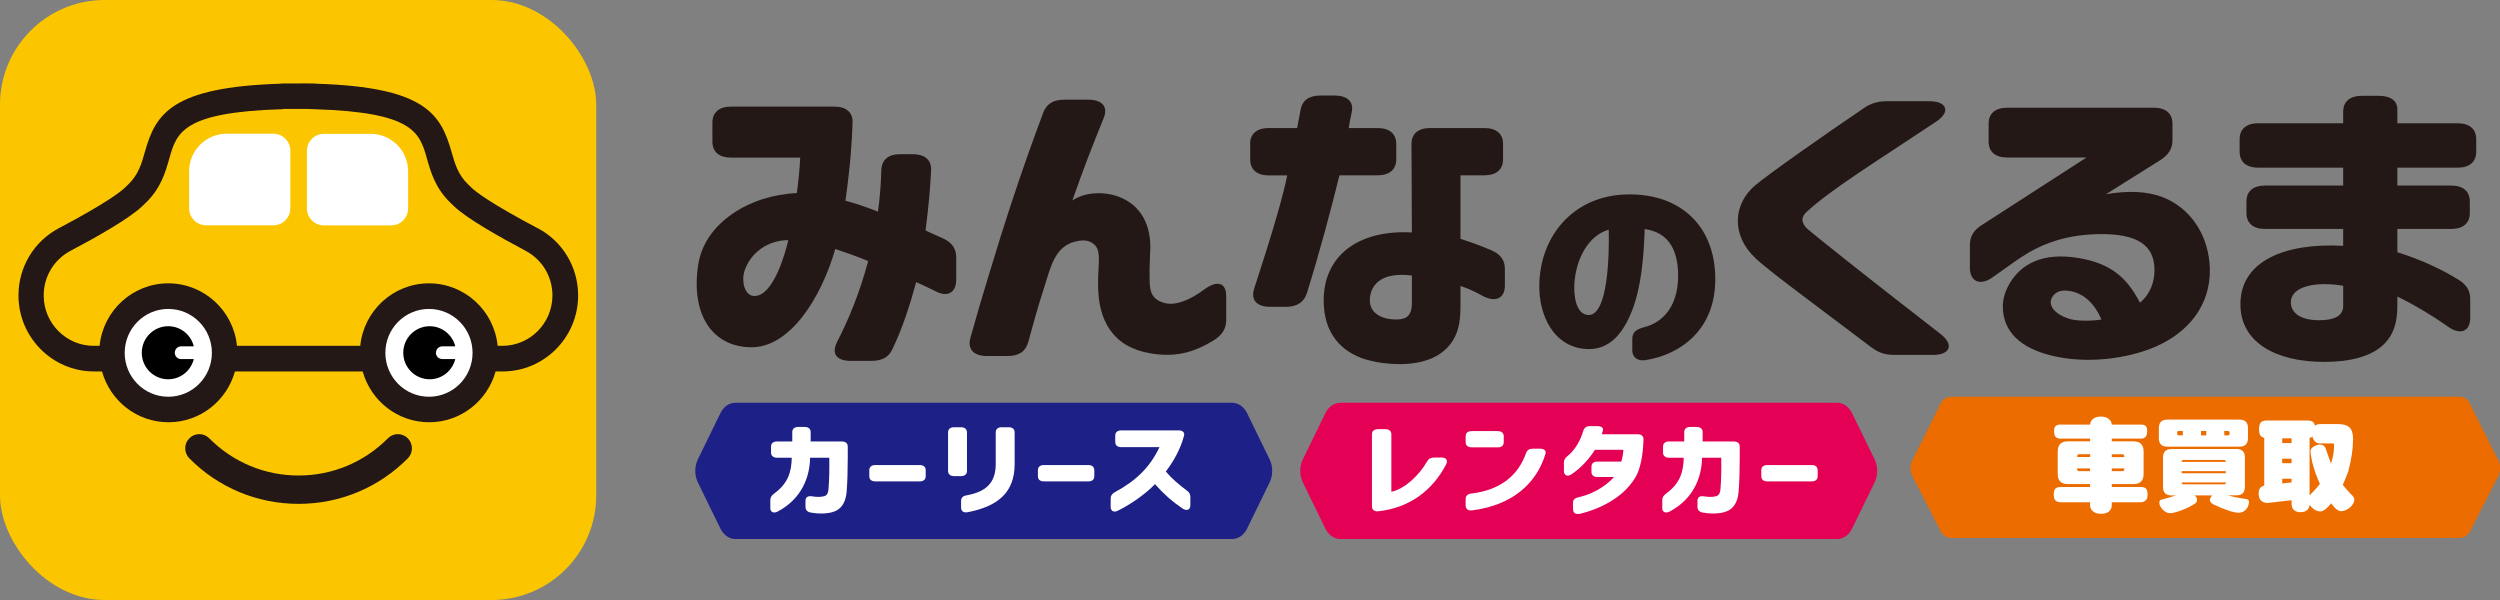 <?xml version="1.0" encoding="UTF-8"?>
<svg id="_レイヤー_2" data-name="レイヤー 2" xmlns="http://www.w3.org/2000/svg" viewBox="0 0 246 59.04">
  <rect x="0" y="0" width="246" height="59.04" fill="#808080" stroke="none"/>
  <defs>
    <style>
      .cls-1 {
        fill: #231815;
      }

      .cls-2 {
        fill: #ec6c00;
      }

      .cls-3 {
        fill: #1d2087;
      }

      .cls-4 {
        fill: #fff;
      }

      .cls-5 {
        fill: #e40054;
      }

      .cls-6 {
        fill: #fbc600;
      }
    </style>
  </defs>
  <g id="_レイヤー_1-2" data-name="レイヤー 1">
    <g>
      <rect class="cls-6" width="58.67" height="59.04" rx="10.3" ry="10.3"/>
      <g>
        <g>
          <path class="cls-1" d="M82.34,33.7c1.18-2.29,2.21-4.77,3.09-8.01-1.14-.47-2.21-.85-3.24-1.19-1.4,4.87-4.48,9.7-8.27,9.67-3.82-.03-5.96-3.2-5.22-8.1.62-4.14,5.07-6.88,9.71-7.07.18-1.35.29-2.61.33-3.49h-6.8c-1.18,0-1.84-.57-1.84-1.57v-1.88c0-1,.66-1.57,1.84-1.57h10.15c1.18,0,1.84.57,1.8,1.57-.04,1.66-.22,4.33-.7,7.69,1.07.28,2.13.66,3.2,1.07.18-1.32.3-2.67.33-4.08.04-1.04.7-1.57,1.88-1.57h1.18c1.18,0,1.88.53,1.84,1.57-.07,1.48-.22,3.45-.55,5.94.62.28,1.21.56,1.73.78.88.41,1.29,1.01,1.29,1.85v2.2c0,1.26-.81,1.76-1.95,1.19-.7-.35-1.4-.69-1.99-.94-.62,2.29-1.36,4.55-2.32,6.56-.37.85-1.07,1.19-2.1,1.19h-2.02c-1.4,0-1.91-.72-1.36-1.82ZM74.26,29.12c1.8,0,2.98-4.05,3.31-5.49-1.99,0-3.75,1.22-4.34,3.11-.26.91,0,2.39,1.03,2.39Z"/>
          <path class="cls-1" d="M108.05,27.99c0-.56,0-.78.04-1.41.07-1.19.11-2.04-.37-2.48s-1.03-.57-1.99-.31c-2.02.53-2.39,2.7-3.01,4.58-.55,1.7-1.07,3.55-1.54,5.28-.26.94-.92,1.38-2.02,1.38h-2.06c-1.29,0-1.91-.66-1.62-1.76.62-2.23,1.25-4.36,1.84-6.28,1.36-4.52,3.16-10.14,5.33-15.89.33-.88.99-1.29,2.06-1.29h2.39c1.36,0,1.95.69,1.51,1.79-1.07,2.64-1.99,4.96-3.09,8.13,2.21-1.57,8.09-.88,7.65,5.21-.04.66-.07,1.98-.04,2.89.04.75.15,1.7,1.58,2.01.99.22,2.35-.28,3.82-1.38,1.25-.91,2.13-.66,2.13.69v2.32c0,.82-.33,1.44-1.21,2.01-2.02,1.23-3.79,1.7-6.25,1.29-3.71-.63-5.15-3.23-5.15-6.78Z"/>
          <path class="cls-1" d="M123.01,14.17c0-1.01.66-1.57,1.84-1.57h2.79l.33-1.76c.15-.94.81-1.44,1.95-1.44h1.4c1.25,0,1.91.6,1.69,1.63-.15.72-.26,1.26-.29,1.57h2.83c1.18,0,1.84.56,1.84,1.57v1.51c0,1-.66,1.57-1.84,1.57h-3.75c-.85,3.45-1.91,7.44-3.2,11.59-.29.91-.99,1.35-2.06,1.35h-1.58c-1.32,0-1.91-.69-1.54-1.82,1.8-5.49,2.87-9.2,3.24-11.11h-1.8c-1.18,0-1.84-.57-1.84-1.57v-1.51ZM134.37,35.37c-2.28-.72-4.12-2.45-4.12-5.81,0-4.3,3.27-6.97,8.68-6.69l-.04-8.7c0-1.01.66-1.57,1.84-1.57h5.33c1.18,0,1.84.56,1.84,1.57v1.51c0,1-.66,1.57-1.84,1.57h-2.35v6.25c1.25.41,2.02.69,3.05,1.13.92.41,1.32.97,1.32,1.85v1.6c0,1.26-.88,1.7-2.13,1.07-.7-.41-1.54-.79-2.24-1.01v2.04c0,1.63-.26,2.67-.92,3.58-1.03,1.41-2.79,2.07-5.11,2.07-.99,0-2.17-.13-3.31-.47ZM137.83,31.41c.88-.13,1.1-.75,1.1-1.63v-2.67c-2.83-.34-3.93.75-4.12,2.1-.26,2.1,2.06,2.32,3.01,2.2Z"/>
          <path class="cls-1" d="M160.62,34.43v-1.1c0-.64.4-.93,1.12-1.12,2.09-.51,3.51-2.35,3.38-5.47-.1-2.29-1.02-3.88-3.28-4.2-.1,2.65-.3,5.58-1.24,8.01-.92,2.35-2.26,3.86-4.38,3.8-3.28-.11-4.85-3.27-4.75-6.45.15-4.79,3.35-8.38,8.03-8.74,5.52-.38,9.05,2.8,9.27,7.76.27,5.53-3.51,8.02-6.89,8.52-.8.11-1.27-.32-1.27-1.02ZM156.29,31c1.99.06,2.06-6.19,2.01-8.4-2.06.59-3.23,2.95-3.38,5.3-.07,1.15.12,3.03,1.37,3.1Z"/>
          <path class="cls-1" d="M184.13,34.17l-6.29-4.74c-2.21-1.66-4.19-3.17-5.07-3.99-2.46-2.29-2.24-5.37-.04-7.22,1.43-1.19,6.84-4.99,10.7-7.6.7-.47,1.36-.66,2.28-.66h4.15c1.73,0,2.09,1.04.7,1.98-6.07,4.05-10.44,6.72-12.83,8.95-.22.22-.37.44-.37.72s.15.6.48.91c.92.78,5.15,4.18,13.13,10.36,1.32,1.04.92,2.04-.73,2.04h-3.86c-.92,0-1.54-.22-2.24-.75Z"/>
          <path class="cls-1" d="M197.08,30.16c0-.66.15-1.38.7-2.32,1.1-1.82,3.16-3.05,6.76-2.45,3.12.53,4.74,1.88,6.03,4.4,1.07-.91,1.43-2.1,1.43-3.23,0-2.39-1.62-3.61-5.59-3.52-3.93.09-6.36,1.41-8.24,2.76l-2.09,1.48c-1.21.88-2.24.44-2.24-.91v-2.26c0-.82.33-1.41,1.1-1.92l10.37-6.69h-7.79c-1.18,0-1.84-.56-1.84-1.57v-1.76c0-1.01.66-1.57,1.84-1.57h14.41c1.18,0,1.84.56,1.84,1.57v1.63c0,.82-.37,1.41-1.14,1.92l-5.4,3.39c2.24-.38,4.08-.28,5.55.28,2.79,1.07,4.59,3.8,4.67,7.07.07,3.58-2.1,6.22-5.29,7.63-2.94,1.29-7.06,1.73-10.37.88-2.9-.72-4.71-2.29-4.71-4.81ZM203.62,31.38c1.14.31,2.79.13,3.16.06-.62-1.48-1.73-2.67-3.31-2.83-.81-.09-1.21.19-1.47.53-.59.82.11,1.76,1.62,2.23Z"/>
          <path class="cls-1" d="M220.46,30.09c-.11-4.4,4.38-6.22,10.11-5.9v-1.66h-7.68c-1.18,0-1.84-.57-1.84-1.57v-1.13c0-1.01.66-1.57,1.84-1.57h7.68v-1.76h-8.35c-1.18,0-1.84-.57-1.84-1.57v-1.23c0-1,.66-1.57,1.84-1.57h8.35v-1.13c0-1.01.66-1.57,1.84-1.57h1.65c1.18,0,1.84.47,1.84,1.35v1.35h5.92c1.18,0,1.84.57,1.84,1.57v1.23c0,1-.66,1.57-1.84,1.57h-5.92v1.76h5.29c1.18,0,1.84.56,1.84,1.57v1.13c0,1-.66,1.57-1.84,1.57h-5.29v2.29c2.39.75,4.41,1.7,6.1,2.76.77.5,1.07,1.07,1.07,1.88v1.82c0,1.35-.99,1.73-2.21.85-1.32-.94-3.09-2.04-4.96-2.95v.97c0,1.6-.4,2.76-1.21,3.61-1.29,1.35-3.49,1.85-5.96,1.85-5,0-8.2-2.04-8.27-5.53ZM228.22,31.51c1.4,0,2.35-.38,2.35-1.41v-1.98c-2.57-.44-5.15,0-5.15,1.63,0,.97.85,1.76,2.79,1.76Z"/>
        </g>
        <path class="cls-3" d="M122.72,52c-.31.65-.87,1.04-1.48,1.04h-48.88c-.6,0-1.16-.39-1.48-1.04l-2.21-4.53c-.34-.7-.34-1.57,0-2.27l2.21-4.53c.31-.65.87-1.04,1.48-1.04h48.88c.6,0,1.16.39,1.48,1.04l2.21,4.53c.34.7.34,1.57,0,2.27l-2.21,4.53Z"/>
        <path class="cls-5" d="M182.25,52c-.31.65-.87,1.04-1.48,1.04h-48.88c-.6,0-1.16-.39-1.48-1.04l-2.21-4.53c-.34-.7-.34-1.57,0-2.27l2.21-4.53c.31-.65.87-1.04,1.48-1.04h48.88c.6,0,1.16.39,1.48,1.04l2.21,4.53c.34.7.34,1.57,0,2.27l-2.21,4.53Z"/>
        <path id="_背景パス基本" data-name="背景パス基本" class="cls-2" d="M245.7,45.05l-2.74-5.48c-.21-.33-.59-.53-.99-.53h-49.95c-.41,0-.78.2-.99.53l-2.74,5.48c-.4.62-.39,1.42.01,2.04l2.73,5.32c.21.33.59.52.99.52h49.97c.4,0,.77-.2.99-.52l2.73-5.32c.41-.62.41-1.42.01-2.04Z"/>
        <g>
          <path class="cls-4" d="M75.8,49.99v-.77c0-.27.11-.45.36-.64,1.35-.99,1.72-2.07,1.75-3.54h-1.44c-.38,0-.6-.19-.6-.51v-.58c0-.33.22-.51.6-.51h1.49v-.92c0-.33.22-.51.6-.51h.61c.38,0,.6.19.6.51v.92h3.05c.38,0,.6.18.6.51v1.08c0,1.14-.04,2.56-.11,3.34-.13,1.52-.91,1.98-1.79,2.11-.58.09-1.25.05-1.77-.05-.35-.07-.49-.28-.49-.57v-.58c0-.36.24-.51.66-.44.35.06.75.09,1.12,0,.26-.05.43-.21.48-.67.08-.93.1-1.9.08-3.13h-1.89c-.02,1.84-.78,4.02-3.19,5.3-.41.21-.73.04-.73-.36Z"/>
          <path class="cls-4" d="M85.54,46.86v-.59c0-.33.22-.51.6-.51h4.35c.39,0,.6.19.6.51v.59c0,.33-.22.51-.6.51h-4.35c-.39,0-.6-.19-.6-.51Z"/>
          <path class="cls-4" d="M93.29,42.55c0-.33.22-.51.6-.51h.66c.38,0,.6.19.6.51v3.79c0,.33-.22.51-.6.51h-.66c-.38,0-.6-.19-.6-.51v-3.79ZM94.57,49.94v-.65c0-.31.18-.49.55-.55,1.85-.34,2.86-1.18,2.86-3.08v-3.11c0-.33.22-.51.6-.51h.66c.39,0,.6.19.6.51v3.11c0,2.72-1.54,4.14-4.61,4.74-.41.08-.66-.1-.66-.46Z"/>
          <path class="cls-4" d="M102.13,46.86v-.59c0-.33.22-.51.6-.51h4.35c.39,0,.6.19.6.51v.59c0,.33-.22.51-.6.51h-4.35c-.39,0-.6-.19-.6-.51Z"/>
          <path class="cls-4" d="M109.29,49.87v-.82c0-.28.13-.46.41-.62,2.11-1.13,3.48-2.49,4.39-4.43h-3.75c-.38,0-.6-.18-.6-.51v-.63c0-.33.22-.51.6-.51h5.63c.42,0,.64.22.53.56-.37,1.35-1.04,2.51-1.78,3.48.57.71,1.38,1.37,2.07,1.88.24.17.34.36.34.63v.83c0,.43-.34.58-.75.32-1.05-.71-1.87-1.44-2.73-2.41-.83.87-2.28,1.94-3.65,2.61-.4.21-.71.03-.71-.37Z"/>
        </g>
        <g>
          <path class="cls-4" d="M202.73,41.78h2.94c.01-.24.11-.43.29-.56.17-.15.43-.23.77-.23.32,0,.58.08.77.23.18.14.28.33.3.56h2.88c.22,0,.38.05.47.15.09.09.13.26.13.51,0,.22-.04.39-.11.48-.11.16-.27.24-.49.24h-2.88v.27h2.14c.66,0,.99.33.99,1v2.22c0,.65-.33.98-.99.98h-2.14v.29h2.84c.24,0,.42.05.53.16.1.11.15.3.15.59,0,.23-.04.4-.12.5-.12.16-.31.25-.56.25h-2.84v.27c0,.23-.07.42-.21.57-.17.2-.46.3-.86.3-.36,0-.64-.1-.83-.29-.16-.15-.24-.35-.24-.58v-.27h-2.89c-.22,0-.4-.06-.52-.18-.11-.11-.16-.3-.16-.57s.05-.49.16-.59c.11-.11.29-.16.52-.16h2.89v-.29h-2.19c-.66,0-.99-.33-.99-.98v-2.22c0-.67.33-1,.99-1h2.19v-.27h-2.93c-.2,0-.35-.06-.46-.18-.1-.1-.15-.28-.15-.54s.05-.43.15-.51c.09-.1.24-.15.46-.15ZM204.4,44.97h1.27v-.28h-1.07c-.13,0-.2.07-.2.21v.07ZM205.66,46.36v-.27h-1.27v.08c0,.13.07.19.2.19h1.07ZM207.8,44.7v.28h1.23v-.07c0-.14-.07-.21-.2-.21h-1.03ZM208.83,46.36c.13,0,.2-.06.2-.19v-.08h-1.23v.27h1.03Z"/>
          <path class="cls-4" d="M213.26,41.29h7.11c.55,0,.83.28.83.83v1c0,.55-.28.83-.83.83h-7.11c-.55,0-.83-.28-.83-.83v-1c0-.55.28-.83.83-.83ZM213.65,44.18h6.42c.55,0,.83.28.83.83v2.9c0,.55-.28.83-.83.83h-.85c.53.15,1.1.27,1.72.36.24,0,.36.1.36.28s-.06.38-.17.59c-.21.32-.5.48-.86.48-.19,0-.47-.05-.83-.15-.58-.2-1.12-.42-1.61-.65-.25-.13-.38-.28-.38-.46,0-.11.07-.25.21-.44h-1.69c.16.15.23.29.22.44.03.11-.04.23-.21.37-.39.26-.93.52-1.62.76-.33.11-.6.17-.82.18-.28-.01-.53-.14-.76-.38-.2-.23-.3-.45-.3-.65-.01-.11.03-.2.12-.28.57-.15,1.07-.29,1.52-.44h-.46c-.55,0-.82-.28-.82-.83v-2.9c0-.55.27-.83.82-.83ZM214.79,42.84v-.43h-.4c-.1,0-.15.05-.15.15v.13c0,.1.05.15.15.15h.4ZM214.68,45.45h4.34c0-.13-.06-.19-.19-.19h-3.97c-.13,0-.19.06-.19.19ZM214.68,46.57h4.34v-.21h-4.34v.21ZM218.84,47.66c.13,0,.19-.06.19-.19h-4.34c0,.13.06.19.19.19h3.97ZM217.1,42.84v-.43h-.52v.43h.52ZM219.23,42.84c.11,0,.16-.05.16-.15v-.13c0-.1-.05-.15-.16-.15h-.36v.43h.36Z"/>
          <path class="cls-4" d="M223.03,41.38h4.03c.28,0,.47.06.59.19.07.07.11.17.14.33.11-.11.28-.17.49-.17h1.82c.48,0,.84.11,1.09.32.23.24.35.62.35,1.12,0,.98-.16,2.05-.47,3.21-.17.48-.35.92-.54,1.33.24.3.51.61.81.93.21.17.32.34.33.51-.02.29-.16.55-.42.77-.29.25-.59.38-.89.38-.21,0-.44-.14-.69-.42-.09-.11-.19-.23-.28-.35-.06.07-.12.14-.19.21-.33.38-.62.57-.87.59-.34-.01-.64-.17-.91-.46-.07-.07-.12-.13-.16-.18-.03.22-.1.39-.23.48-.14.15-.36.23-.67.23-.28,0-.5-.08-.65-.23-.15-.13-.22-.34-.22-.64v-.31l-2.37.27c-.28,0-.5-.09-.66-.26-.13-.12-.2-.33-.21-.61,0-.3.06-.52.18-.64.09-.09.21-.16.37-.2v-4.69c-.13-.03-.24-.09-.34-.18-.11-.12-.17-.34-.17-.66,0-.34.06-.57.17-.68.12-.13.32-.19.58-.19ZM225.49,43.6v-.47h-.92v.47h.92ZM225.49,45.58v-.45h-.92v.45h.92ZM225.49,47.48v-.37h-.92v.46l.92-.1ZM227.27,48.74s.03-.03.04-.04c.36-.36.69-.72.97-1.09-.31-.67-.56-1.37-.75-2.1-.12-.57-.18-.93-.18-1.09,0-.2.11-.36.34-.49.18-.11.38-.17.57-.19.3.01.5.14.58.37.18.56.36,1.06.53,1.5.2-.59.3-1.18.3-1.75,0-.15-.04-.23-.12-.23h-1.27c-.25,0-.43-.09-.54-.26-.09-.08-.16-.22-.19-.42-.08.07-.17.12-.29.14v5.64Z"/>
        </g>
        <g>
          <path class="cls-4" d="M135,49.82v-7.08c0-.33.22-.51.6-.51h.71c.38,0,.6.18.6.51v5.65c1.31-.27,2.75-1.63,3.51-2.98.16-.27.37-.39.71-.39h.72c.44,0,.65.26.46.65-1.32,2.56-3.57,4.29-6.67,4.64-.41.04-.64-.15-.64-.49Z"/>
          <path class="cls-4" d="M144.22,43.51v-.58c0-.33.22-.51.6-.51h2.55c.38,0,.6.19.6.51v.58c0,.33-.22.51-.6.51h-2.55c-.38,0-.6-.19-.6-.51ZM144.22,49.1c0-.32.19-.5.58-.54,2.96-.35,4.63-1.89,5.36-3.97.11-.3.32-.44.67-.44h.7c.42,0,.65.2.54.52-.88,2.93-3.29,5.05-7.21,5.55-.4.05-.64-.13-.64-.48v-.64Z"/>
          <path class="cls-4" d="M154.78,50.09v-.6c0-.31.18-.48.53-.56,1.11-.24,2.5-.87,3.51-1.99h-1.62c-.39,0-.6-.18-.6-.51v-.5c0-.33.22-.51.6-.51h2.34c.11-.38.18-.78.2-1.16h-2.8c-.59.94-1.39,1.8-2.32,2.42-.38.27-.73.09-.73-.33v-.83c0-.27.11-.44.34-.63.77-.63,1.28-1.52,1.57-2.51.1-.3.3-.45.66-.45h.69c.41,0,.64.15.58.4-.04.14-.07.29-.11.4h3.51c.39,0,.6.18.59.53-.05,1.64-.34,2.83-.67,3.48-1.03,1.98-3.29,3.27-5.6,3.82-.41.09-.66-.09-.66-.45Z"/>
          <path class="cls-4" d="M163.57,49.99v-.77c0-.27.11-.45.36-.64,1.35-.99,1.72-2.07,1.75-3.54h-1.44c-.38,0-.6-.19-.6-.51v-.58c0-.33.22-.51.6-.51h1.49v-.92c0-.33.22-.51.6-.51h.61c.38,0,.6.19.6.51v.92h3.05c.38,0,.6.18.6.51v1.08c0,1.14-.04,2.56-.11,3.34-.13,1.52-.91,1.98-1.79,2.11-.58.09-1.25.05-1.77-.05-.35-.07-.49-.28-.49-.57v-.58c0-.36.24-.51.66-.44.35.06.75.09,1.12,0,.26-.05.43-.21.48-.67.08-.93.1-1.9.08-3.13h-1.89c-.02,1.84-.78,4.02-3.19,5.3-.41.21-.73.04-.73-.36Z"/>
          <path class="cls-4" d="M173.31,46.86v-.59c0-.33.22-.51.6-.51h4.35c.39,0,.6.19.6.51v.59c0,.33-.22.51-.6.51h-4.35c-.39,0-.6-.19-.6-.51Z"/>
        </g>
      </g>
      <g>
        <path class="cls-1" d="M29.38,49.58c-4.06,0-7.88-1.59-10.75-4.48-.54-.55-.54-1.43,0-1.97.54-.55,1.42-.55,1.96,0,2.35,2.36,5.47,3.66,8.79,3.66s6.44-1.3,8.79-3.66c.54-.55,1.42-.55,1.96,0,.54.55.54,1.43,0,1.97-2.87,2.89-6.69,4.48-10.75,4.48Z"/>
        <path class="cls-1" d="M52.89,22.45c-4.68-2.47-6.11-3.61-6.5-3.99l-.31-.3c-1.02-.98-1.31-2.03-1.66-3.25-1.05-3.69-2.61-6.34-13.24-6.67-.14-.02-.28-.03-.42-.03h-.42c-.34-.01-.69,0-.99,0-.33,0-.67,0-1.01,0h-.42c-.14,0-.28.01-.41.03-10.63.34-12.2,2.98-13.24,6.67-.35,1.22-.64,2.27-1.66,3.25l-.31.3c-.39.38-1.82,1.52-6.5,3.99-2.46,1.3-3.98,3.83-3.98,6.62,0,4.12,3.33,7.48,7.43,7.48h.79c.8,2.88,3.42,5,6.54,5s5.74-2.12,6.54-5h12.57c.8,2.88,3.42,5,6.54,5s5.74-2.12,6.54-5h.69c4.1,0,7.43-3.35,7.43-7.48,0-2.79-1.53-5.33-3.98-6.62ZM49.44,34.03h-.47c-.34-3.45-3.24-6.15-6.76-6.15s-6.42,2.7-6.76,6.15h-12.13c-.34-3.45-3.24-6.15-6.76-6.15s-6.42,2.7-6.76,6.15h-.57c-2.72,0-4.93-2.22-4.93-4.96,0-1.85,1.01-3.53,2.64-4.39,2.51-1.32,5.77-3.16,7.07-4.4l.31-.3c1.51-1.45,1.95-3.01,2.34-4.38.72-2.54,1.29-4.55,11-4.85h.14s.11-.03.11-.03h.44s.05,0,.05,0c.32-.01.62,0,.95,0,.3,0,.61,0,.93,0l.73.03c9.71.3,10.28,2.31,11,4.85.39,1.37.83,2.93,2.34,4.38l.31.3c1.29,1.24,4.56,3.07,7.06,4.4,1.63.86,2.64,2.54,2.64,4.39,0,2.73-2.21,4.96-4.93,4.96Z"/>
        <g>
          <path class="cls-4" d="M22.3,13.16h4.6c.92,0,1.67.75,1.67,1.67v5.67c0,.92-.75,1.67-1.67,1.67h-6.62c-.92,0-1.67-.75-1.67-1.67v-3.65c0-2.04,1.65-3.69,3.69-3.69Z"/>
          <path class="cls-4" d="M31.86,13.16h6.62c.92,0,1.67.75,1.67,1.67v5.67c0,.92-.75,1.67-1.67,1.67h-4.6c-2.04,0-3.69-1.65-3.69-3.69v-3.65c0-.92.75-1.67,1.67-1.67Z" transform="translate(70.35 35.34) rotate(-180)"/>
        </g>
        <ellipse class="cls-4" cx="16.56" cy="34.72" rx="4.29" ry="4.32"/>
        <ellipse class="cls-4" cx="42.21" cy="34.72" rx="4.29" ry="4.32"/>
        <path d="M17.83,35.34c-.35,0-.63-.28-.63-.63s.28-.63.63-.63h1.22s.01,0,.02,0c-.28-1.14-1.3-1.98-2.52-1.98-1.43,0-2.6,1.17-2.6,2.61s1.16,2.61,2.6,2.61c1.22,0,2.24-.85,2.52-1.99,0,0-.01,0-.02,0h-1.22Z"/>
        <path d="M42.9,34.71c0-.35.28-.63.63-.63h1.27c-.28-1.13-1.3-1.98-2.52-1.98-1.43,0-2.6,1.17-2.6,2.61s1.16,2.61,2.6,2.61c1.22,0,2.24-.85,2.52-1.99h-1.28c-.35,0-.63-.28-.63-.63Z"/>
      </g>
    </g>
  </g>
</svg>
